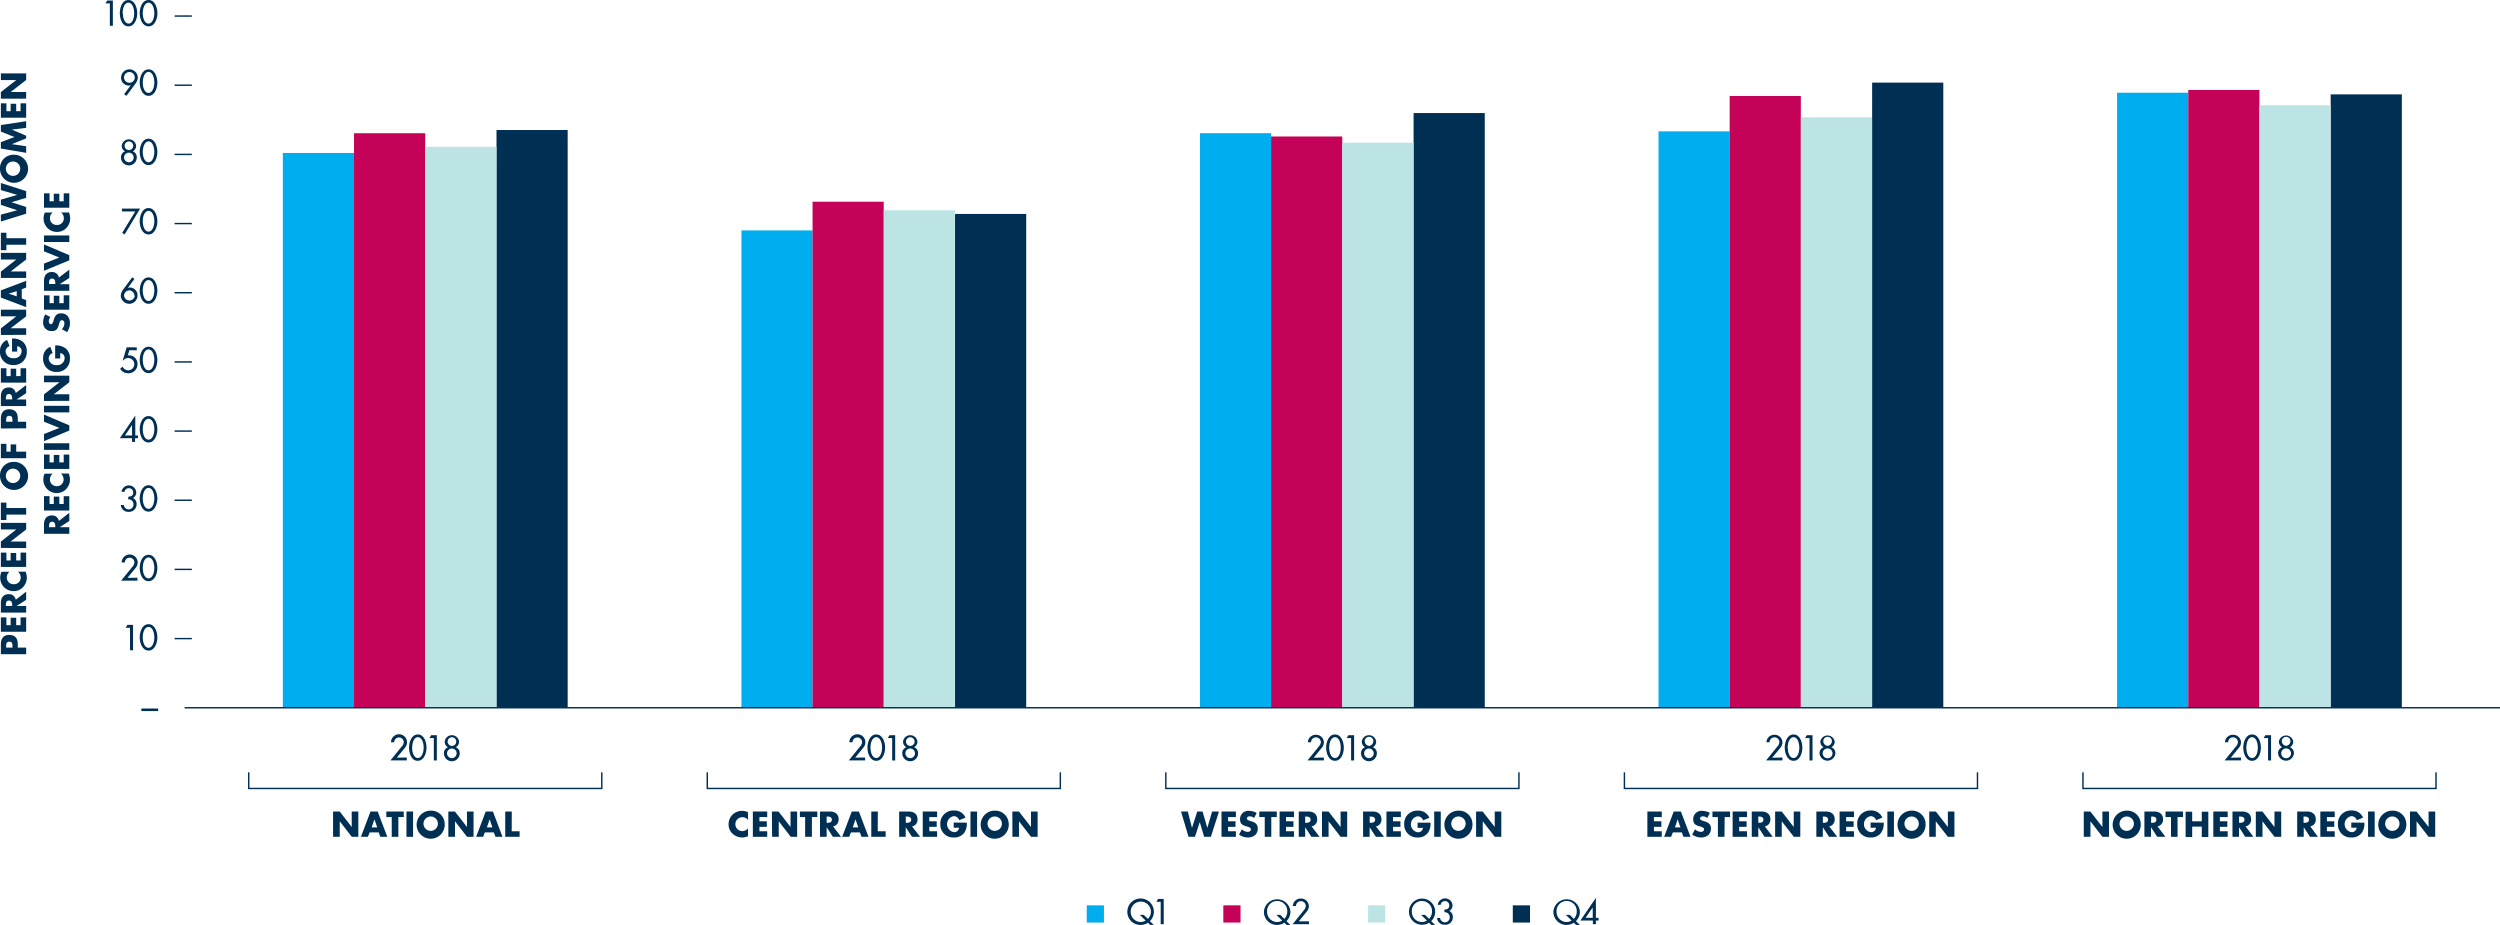 <svg xmlns="http://www.w3.org/2000/svg" viewBox="0 0 521.65 192.96"><defs><style>.cls-1{fill:#002f54;}.cls-2{fill:#00aeef;}.cls-3{fill:#c40257;}.cls-4{fill:#bce4e5;}.cls-5{fill:none;stroke:#002f54;stroke-miterlimit:10;stroke-width:0.3px;}</style></defs><title>Uganda-figure5</title><g id="Layer_2" data-name="Layer 2"><g id="Art"><rect class="cls-1" x="103.6" y="27.13" width="14.85" height="120.56"/><rect class="cls-2" x="59.02" y="31.92" width="14.85" height="115.76"/><rect class="cls-3" x="73.87" y="27.8" width="14.85" height="119.88"/><rect class="cls-4" x="88.73" y="30.63" width="14.85" height="117.05"/><rect class="cls-1" x="199.28" y="44.64" width="14.85" height="103.04"/><rect class="cls-2" x="154.71" y="48.08" width="14.85" height="99.6"/><rect class="cls-3" x="169.55" y="42.09" width="14.85" height="105.59"/><rect class="cls-4" x="184.41" y="43.88" width="14.85" height="103.8"/><rect class="cls-1" x="294.96" y="23.59" width="14.85" height="124.09"/><rect class="cls-2" x="250.39" y="27.79" width="14.85" height="119.89"/><rect class="cls-3" x="265.23" y="28.48" width="14.85" height="119.2"/><rect class="cls-4" x="280.09" y="29.77" width="14.85" height="117.91"/><rect class="cls-1" x="390.64" y="17.24" width="14.85" height="130.44"/><rect class="cls-2" x="346.07" y="27.41" width="14.85" height="120.27"/><rect class="cls-3" x="360.91" y="20.03" width="14.85" height="127.65"/><rect class="cls-4" x="375.77" y="24.48" width="14.85" height="123.21"/><rect class="cls-1" x="486.32" y="19.69" width="14.85" height="128"/><rect class="cls-2" x="441.75" y="19.35" width="14.85" height="128.33"/><rect class="cls-3" x="456.6" y="18.77" width="14.85" height="128.91"/><rect class="cls-4" x="471.45" y="21.96" width="14.85" height="125.73"/><path class="cls-1" d="M33,147.84v.53h-3.5v-.53Z"/><line class="cls-5" x1="38.53" y1="147.68" x2="521.65" y2="147.68"/><path class="cls-1" d="M156.1,171.1a1.49,1.49,0,0,0-1.21-.58,1.45,1.45,0,0,0,0,2.9,1.6,1.6,0,0,0,1.19-.56v1.64a4,4,0,0,1-1.21.25,3,3,0,0,1-2-.78,2.57,2.57,0,0,1-.84-2,2.77,2.77,0,0,1,.77-1.93,2.87,2.87,0,0,1,2-.85,3.38,3.38,0,0,1,1.26.26Z"/><path class="cls-1" d="M158.46,170.49v.88H160v1.16h-1.54v.92h1.63v1.16h-3v-5.28h3v1.16Z"/><path class="cls-1" d="M161.06,169.33h1.38l2.51,3.23h0v-3.23h1.38v5.28H165l-2.51-3.24h0v3.24h-1.38Z"/><path class="cls-1" d="M169.41,174.61H168v-4.12H166.9v-1.16h3.64v1.16h-1.13Z"/><path class="cls-1" d="M175.49,174.61h-1.7l-1.3-2h0v2H171.1v-5.28h2.06c1,0,1.83.49,1.83,1.62a1.42,1.42,0,0,1-1.16,1.49Zm-3-2.92h.13c.45,0,.95-.08.95-.65s-.5-.66-.95-.66h-.13Z"/><path class="cls-1" d="M177.56,173.69l-.37.92h-1.46l2-5.28h1.49l2,5.28h-1.46l-.34-.92Zm.95-2.73h0l-.57,1.68h1.15Z"/><path class="cls-1" d="M183.15,173.45h1.65v1.16h-3v-5.28h1.37Z"/><path class="cls-1" d="M192,174.61h-1.71l-1.3-2h0v2h-1.37v-5.28h2c1,0,1.83.49,1.83,1.62a1.41,1.41,0,0,1-1.15,1.49Zm-3-2.92h.13c.45,0,1-.08,1-.65s-.51-.66-1-.66H189Z"/><path class="cls-1" d="M193.91,170.49v.88h1.54v1.16h-1.54v.92h1.63v1.16h-3v-5.28h3v1.16Z"/><path class="cls-1" d="M201.74,171.66a3.43,3.43,0,0,1-.53,2.09,2.56,2.56,0,0,1-2.18,1,2.67,2.67,0,0,1-2.82-2.78,2.7,2.7,0,0,1,2.87-2.85,2.46,2.46,0,0,1,2.38,1.48l-1.31.55a1.18,1.18,0,0,0-1.14-.85,1.69,1.69,0,0,0,0,3.33,1,1,0,0,0,1.11-.92H199v-1.08Z"/><path class="cls-1" d="M203.88,174.61H202.5v-5.28h1.38Z"/><path class="cls-1" d="M210.48,171.87a2.93,2.93,0,1,1-2.92-2.72A2.81,2.81,0,0,1,210.48,171.87Zm-4.42,0a1.5,1.5,0,1,0,3,0,1.5,1.5,0,0,0-3,0Z"/><path class="cls-1" d="M211.24,169.33h1.37l2.52,3.23h0v-3.23h1.38v5.28h-1.38l-2.51-3.24h0v3.24h-1.37Z"/><path class="cls-1" d="M180.52,158.06v.6h-3.41l2.31-2.84a1.6,1.6,0,0,0,.47-.94,1,1,0,0,0-1-1,1,1,0,0,0-1,1h-.66a1.67,1.67,0,0,1,3.34,0,1.76,1.76,0,0,1-.39,1.08l-1.74,2.13Z"/><path class="cls-1" d="M181,156c0-1.09.48-2.75,1.84-2.75s1.85,1.66,1.85,2.75-.49,2.75-1.85,2.75S181,157.1,181,156Zm.63,0c0,.73.27,2.17,1.21,2.17s1.22-1.44,1.22-2.17-.27-2.18-1.22-2.18S181.62,155.28,181.62,156Z"/><path class="cls-1" d="M185.25,154l.36-.6h1.18v5.28h-.63V154Z"/><path class="cls-1" d="M189.12,155.92a1.33,1.33,0,0,1-.69-1.18,1.51,1.51,0,0,1,3,0,1.33,1.33,0,0,1-.69,1.18,1.29,1.29,0,0,1,.83,1.27,1.65,1.65,0,0,1-3.3,0A1.27,1.27,0,0,1,189.12,155.92Zm-.2,1.27a1,1,0,0,0,2,0,1,1,0,0,0-2,0Zm.12-2.45a.9.9,0,0,0,1.8,0,.9.9,0,1,0-1.8,0Z"/><polyline class="cls-5" points="147.58 161.15 147.58 164.52 221.25 164.52 221.25 161.15"/><path class="cls-1" d="M248.72,172.74h0l1.1-3.41h1.1l1,3.41h0l1-3.41h1.43l-1.69,5.28h-1.4l-.92-3.06h0l-1,3.06H248l-1.57-5.28h1.42Z"/><path class="cls-1" d="M256.25,170.49v.88h1.55v1.16h-1.55v.92h1.63v1.16h-3v-5.28h3v1.16Z"/><path class="cls-1" d="M261.68,170.69a1.49,1.49,0,0,0-.91-.36c-.26,0-.59.15-.59.45s.37.42.61.5l.35.11c.73.21,1.3.58,1.3,1.44a1.8,1.8,0,0,1-.55,1.42,2.3,2.3,0,0,1-1.5.5,3.31,3.31,0,0,1-1.85-.6l.59-1.11a1.88,1.88,0,0,0,1.22.54c.32,0,.66-.16.66-.53s-.54-.52-.83-.6c-.86-.24-1.43-.47-1.43-1.49a1.71,1.71,0,0,1,1.82-1.77,3.56,3.56,0,0,1,1.65.43Z"/><path class="cls-1" d="M265.27,174.61H263.9v-4.12h-1.14v-1.16h3.65v1.16h-1.14Z"/><path class="cls-1" d="M268.34,170.49v.88h1.55v1.16h-1.55v.92H270v1.16h-3v-5.28h3v1.16Z"/><path class="cls-1" d="M275.34,174.61h-1.71l-1.29-2h0v2H271v-5.28H273c1,0,1.84.49,1.84,1.62a1.42,1.42,0,0,1-1.16,1.49Zm-3-2.92h.13c.45,0,1-.08,1-.65s-.51-.66-1-.66h-.13Z"/><path class="cls-1" d="M275.84,169.33h1.37l2.52,3.23h0v-3.23h1.37v5.28h-1.37l-2.51-3.24h0v3.24h-1.37Z"/><path class="cls-1" d="M288.8,174.61h-1.71l-1.3-2h0v2h-1.37v-5.28h2c1,0,1.83.49,1.83,1.62a1.41,1.41,0,0,1-1.15,1.49Zm-3-2.92h.13c.45,0,1-.08,1-.65s-.51-.66-1-.66h-.13Z"/><path class="cls-1" d="M290.67,170.49v.88h1.54v1.16h-1.54v.92h1.63v1.16h-3v-5.28h3v1.16Z"/><path class="cls-1" d="M298.5,171.66a3.37,3.37,0,0,1-.54,2.09,2.53,2.53,0,0,1-2.17,1A2.67,2.67,0,0,1,293,172a2.7,2.7,0,0,1,2.87-2.85,2.46,2.46,0,0,1,2.38,1.48l-1.31.55a1.18,1.18,0,0,0-1.14-.85,1.69,1.69,0,0,0,0,3.33,1,1,0,0,0,1.11-.92h-1.12v-1.08Z"/><path class="cls-1" d="M300.63,174.61h-1.37v-5.28h1.37Z"/><path class="cls-1" d="M307.24,171.87a2.93,2.93,0,1,1-2.92-2.72A2.81,2.81,0,0,1,307.24,171.87Zm-4.42,0a1.5,1.5,0,1,0,3,0,1.5,1.5,0,0,0-3,0Z"/><path class="cls-1" d="M308,169.33h1.37l2.52,3.23h0v-3.23h1.37v5.28H311.9l-2.51-3.24h0v3.24H308Z"/><path class="cls-1" d="M276.24,158.06v.6h-3.41l2.31-2.84a1.6,1.6,0,0,0,.47-.94,1,1,0,0,0-2.05,0h-.66a1.63,1.63,0,0,1,1.68-1.56,1.61,1.61,0,0,1,1.66,1.58,1.7,1.7,0,0,1-.39,1.08l-1.74,2.13Z"/><path class="cls-1" d="M276.71,156c0-1.09.48-2.75,1.85-2.75s1.84,1.66,1.84,2.75-.48,2.75-1.84,2.75S276.71,157.1,276.71,156Zm.63,0c0,.73.27,2.17,1.22,2.17s1.21-1.44,1.21-2.17-.27-2.18-1.21-2.18S277.34,155.28,277.34,156Z"/><path class="cls-1" d="M281,154l.36-.6h1.19v5.28h-.63V154Z"/><path class="cls-1" d="M284.84,155.92a1.33,1.33,0,0,1-.69-1.18,1.51,1.51,0,0,1,3,0,1.31,1.31,0,0,1-.69,1.18,1.27,1.27,0,0,1,.83,1.27,1.65,1.65,0,0,1-3.3,0A1.29,1.29,0,0,1,284.84,155.92Zm-.2,1.27a1,1,0,0,0,2,0,1,1,0,0,0-2,0Zm.13-2.45a1,1,0,0,0,.89.89,1,1,0,0,0,.9-.89.9.9,0,1,0-1.79,0Z"/><polyline class="cls-5" points="243.26 161.15 243.26 164.52 316.94 164.52 316.94 161.15"/><path class="cls-1" d="M345.11,170.49v.88h1.55v1.16h-1.55v.92h1.63v1.16h-3v-5.28h3v1.16Z"/><path class="cls-1" d="M349.06,173.69l-.37.92h-1.45l2-5.28h1.5l2,5.28h-1.47l-.34-.92Zm1-2.73h0l-.56,1.68h1.14Z"/><path class="cls-1" d="M356.23,170.69a1.44,1.44,0,0,0-.91-.36c-.25,0-.59.15-.59.45s.38.42.61.5l.35.11c.74.21,1.31.58,1.31,1.44a1.8,1.8,0,0,1-.55,1.42,2.32,2.32,0,0,1-1.5.5,3.29,3.29,0,0,1-1.85-.6l.58-1.11a1.9,1.9,0,0,0,1.22.54c.32,0,.67-.16.67-.53s-.54-.52-.84-.6c-.86-.24-1.42-.47-1.42-1.49a1.71,1.71,0,0,1,1.82-1.77,3.56,3.56,0,0,1,1.65.43Z"/><path class="cls-1" d="M359.83,174.61h-1.37v-4.12h-1.14v-1.16H361v1.16h-1.13Z"/><path class="cls-1" d="M362.9,170.49v.88h1.54v1.16H362.9v.92h1.63v1.16h-3v-5.28h3v1.16Z"/><path class="cls-1" d="M369.9,174.61h-1.71l-1.3-2h0v2h-1.37v-5.28h2.05c1,0,1.83.49,1.83,1.62a1.41,1.41,0,0,1-1.15,1.49Zm-3-2.92H367c.45,0,.95-.08.95-.65s-.5-.66-.95-.66h-.13Z"/><path class="cls-1" d="M370.4,169.33h1.37l2.51,3.23h0v-3.23h1.37v5.28H374.3l-2.52-3.24h0v3.24H370.4Z"/><path class="cls-1" d="M383.36,174.61h-1.71l-1.3-2h0v2H379v-5.28H381c1,0,1.83.49,1.83,1.62a1.42,1.42,0,0,1-1.15,1.49Zm-3-2.92h.13c.45,0,.95-.08.95-.65s-.5-.66-.95-.66h-.13Z"/><path class="cls-1" d="M385.22,170.49v.88h1.55v1.16h-1.55v.92h1.63v1.16h-3v-5.28h3v1.16Z"/><path class="cls-1" d="M393.06,171.66a3.37,3.37,0,0,1-.54,2.09,2.55,2.55,0,0,1-2.18,1,2.66,2.66,0,0,1-2.81-2.78,2.7,2.7,0,0,1,2.86-2.85,2.44,2.44,0,0,1,2.38,1.48l-1.3.55a1.2,1.2,0,0,0-1.14-.85,1.69,1.69,0,0,0,0,3.33,1,1,0,0,0,1.11-.92h-1.12v-1.08Z"/><path class="cls-1" d="M395.19,174.61h-1.37v-5.28h1.37Z"/><path class="cls-1" d="M401.79,171.87a2.93,2.93,0,1,1-2.92-2.72A2.8,2.8,0,0,1,401.79,171.87Zm-4.41,0a1.49,1.49,0,1,0,3,0,1.49,1.49,0,0,0-3,0Z"/><path class="cls-1" d="M402.56,169.33h1.37l2.51,3.23h0v-3.23h1.37v5.28h-1.37l-2.52-3.24h0v3.24h-1.37Z"/><path class="cls-1" d="M371.92,158.06v.6h-3.41l2.31-2.84a1.6,1.6,0,0,0,.47-.94,1,1,0,0,0-2.05,0h-.66a1.63,1.63,0,0,1,1.68-1.56,1.61,1.61,0,0,1,1.66,1.58,1.7,1.7,0,0,1-.39,1.08l-1.74,2.13Z"/><path class="cls-1" d="M372.4,156c0-1.09.47-2.75,1.84-2.75s1.84,1.66,1.84,2.75-.48,2.75-1.84,2.75S372.4,157.1,372.4,156Zm.63,0c0,.73.26,2.17,1.21,2.17s1.21-1.44,1.21-2.17-.27-2.18-1.21-2.18S373,155.28,373,156Z"/><path class="cls-1" d="M376.65,154l.36-.6h1.19v5.28h-.63V154Z"/><path class="cls-1" d="M380.52,155.92a1.33,1.33,0,0,1-.69-1.18,1.52,1.52,0,0,1,3,0,1.32,1.32,0,0,1-.7,1.18,1.28,1.28,0,0,1,.84,1.27,1.66,1.66,0,0,1-3.31,0A1.29,1.29,0,0,1,380.52,155.92Zm-.2,1.27a1,1,0,0,0,2.05,0,1,1,0,0,0-2.05,0Zm.13-2.45a1,1,0,0,0,.89.89,1,1,0,0,0,.9-.89.9.9,0,1,0-1.79,0Z"/><polyline class="cls-5" points="338.95 161.15 338.95 164.52 412.62 164.52 412.62 161.15"/><path class="cls-1" d="M434.8,169.33h1.37l2.52,3.23h0v-3.23h1.37v5.28H438.7l-2.51-3.24h0v3.24H434.8Z"/><path class="cls-1" d="M446.68,171.87a2.93,2.93,0,1,1-2.93-2.72A2.81,2.81,0,0,1,446.68,171.87Zm-4.42,0a1.5,1.5,0,1,0,3,0,1.5,1.5,0,0,0-3,0Z"/><path class="cls-1" d="M451.84,174.61h-1.71l-1.3-2h0v2h-1.38v-5.28h2.06c1,0,1.83.49,1.83,1.62a1.42,1.42,0,0,1-1.15,1.49Zm-3-2.92H449c.45,0,.95-.08.95-.65s-.5-.66-.95-.66h-.13Z"/><path class="cls-1" d="M454.37,174.61H453v-4.12h-1.14v-1.16h3.64v1.16h-1.13Z"/><path class="cls-1" d="M459.42,171.37v-2h1.37v5.28h-1.37v-2.17h-2v2.17h-1.37v-5.28h1.37v2Z"/><path class="cls-1" d="M463.2,170.49v.88h1.55v1.16H463.2v.92h1.63v1.16h-3v-5.28h3v1.16Z"/><path class="cls-1" d="M470.2,174.61h-1.71l-1.29-2h0v2h-1.37v-5.28h2.05c1,0,1.84.49,1.84,1.62a1.42,1.42,0,0,1-1.16,1.49Zm-3-2.92h.13c.45,0,1-.08,1-.65s-.51-.66-1-.66h-.13Z"/><path class="cls-1" d="M470.7,169.33h1.37l2.52,3.23h0v-3.23H476v5.28H474.6l-2.51-3.24h0v3.24H470.7Z"/><path class="cls-1" d="M483.66,174.61H482l-1.3-2h0v2h-1.37v-5.28h2.05c1,0,1.83.49,1.83,1.62a1.41,1.41,0,0,1-1.15,1.49Zm-3-2.92h.13c.45,0,1-.08,1-.65s-.51-.66-1-.66h-.13Z"/><path class="cls-1" d="M485.53,170.49v.88h1.54v1.16h-1.54v.92h1.63v1.16h-3v-5.28h3v1.16Z"/><path class="cls-1" d="M493.36,171.66a3.43,3.43,0,0,1-.53,2.09,2.56,2.56,0,0,1-2.18,1,2.67,2.67,0,0,1-2.82-2.78,2.7,2.7,0,0,1,2.87-2.85,2.46,2.46,0,0,1,2.38,1.48l-1.31.55a1.18,1.18,0,0,0-1.14-.85,1.69,1.69,0,0,0,0,3.33,1,1,0,0,0,1.11-.92h-1.12v-1.08Z"/><path class="cls-1" d="M495.5,174.61h-1.38v-5.28h1.38Z"/><path class="cls-1" d="M502.1,171.87a2.93,2.93,0,1,1-2.92-2.72A2.81,2.81,0,0,1,502.1,171.87Zm-4.42,0a1.5,1.5,0,1,0,3,0,1.5,1.5,0,0,0-3,0Z"/><path class="cls-1" d="M502.86,169.33h1.37l2.52,3.23h0v-3.23h1.38v5.28h-1.38l-2.51-3.24h0v3.24h-1.37Z"/><path class="cls-1" d="M467.6,158.06v.6h-3.41l2.31-2.84a1.6,1.6,0,0,0,.47-.94,1,1,0,0,0-2.05,0h-.66a1.63,1.63,0,0,1,1.68-1.56,1.61,1.61,0,0,1,1.66,1.58,1.7,1.7,0,0,1-.39,1.08l-1.74,2.13Z"/><path class="cls-1" d="M468.08,156c0-1.09.47-2.75,1.84-2.75s1.84,1.66,1.84,2.75-.48,2.75-1.84,2.75S468.08,157.1,468.08,156Zm.63,0c0,.73.26,2.17,1.21,2.17s1.21-1.44,1.21-2.17-.27-2.18-1.21-2.18S468.71,155.28,468.71,156Z"/><path class="cls-1" d="M472.33,154l.36-.6h1.19v5.28h-.63V154Z"/><path class="cls-1" d="M476.2,155.92a1.33,1.33,0,0,1-.69-1.18,1.52,1.52,0,0,1,3,0,1.32,1.32,0,0,1-.7,1.18,1.28,1.28,0,0,1,.84,1.27,1.66,1.66,0,0,1-3.31,0A1.29,1.29,0,0,1,476.2,155.92Zm-.2,1.27a1,1,0,0,0,2.05,0,1,1,0,0,0-2.05,0Zm.13-2.45a1,1,0,0,0,.89.89,1,1,0,0,0,.9-.89.9.9,0,1,0-1.79,0Z"/><polyline class="cls-5" points="434.63 161.15 434.63 164.52 508.3 164.52 508.3 161.15"/><path class="cls-1" d="M22,.71l.37-.6h1.18V5.39h-.63V.71Z"/><path class="cls-1" d="M25,2.75C25,1.67,25.43,0,26.79,0s1.85,1.67,1.85,2.75S28.15,5.5,26.79,5.5,25,3.83,25,2.75Zm.63,0c0,.72.27,2.17,1.21,2.17S28,3.47,28,2.75,27.74.56,26.79.56,25.58,2,25.58,2.75Z"/><path class="cls-1" d="M29.15,2.75C29.15,1.67,29.63,0,31,0s1.85,1.67,1.85,2.75S32.35,5.5,31,5.5,29.15,3.83,29.15,2.75Zm.63,0c0,.72.27,2.17,1.21,2.17s1.22-1.45,1.22-2.17S31.94.56,31,.56,29.78,2,29.78,2.75Z"/><path class="cls-1" d="M26.09,31.59a1.31,1.31,0,0,1-.69-1.18,1.51,1.51,0,0,1,3,0,1.31,1.31,0,0,1-.69,1.18,1.27,1.27,0,0,1,.83,1.27,1.65,1.65,0,0,1-3.3,0A1.27,1.27,0,0,1,26.09,31.59Zm-.2,1.27a1,1,0,0,0,2,0,1,1,0,0,0-2,0ZM26,30.41a.9.9,0,0,0,1.8,0,.9.9,0,1,0-1.8,0Z"/><path class="cls-1" d="M29.15,31.69c0-1.08.48-2.75,1.84-2.75s1.85,1.67,1.85,2.75-.49,2.76-1.85,2.76S29.15,32.77,29.15,31.69Zm.63,0c0,.72.27,2.17,1.21,2.17s1.22-1.45,1.22-2.17S31.94,29.5,31,29.5,29.78,31,29.78,31.69Z"/><path class="cls-1" d="M28.05,58.2l-1.4,1.91h0a1.11,1.11,0,0,1,.52-.12,1.62,1.62,0,0,1,1.53,1.65A1.74,1.74,0,0,1,27,63.39,1.77,1.77,0,0,1,25.2,61.7a2.39,2.39,0,0,1,.58-1.4l1.8-2.42Zm0,3.52A1.16,1.16,0,0,0,27,60.58a1.17,1.17,0,0,0-1.12,1.1,1.13,1.13,0,0,0,2.25,0Z"/><path class="cls-1" d="M29.15,60.63c0-1.08.48-2.75,1.84-2.75s1.85,1.67,1.85,2.75-.49,2.76-1.85,2.76S29.15,61.71,29.15,60.63Zm.63,0c0,.72.27,2.17,1.21,2.17s1.22-1.45,1.22-2.17-.27-2.19-1.22-2.19S29.78,59.9,29.78,60.63Z"/><path class="cls-1" d="M27,73.07l-.33,1.08.37,0A1.76,1.76,0,0,1,28.69,76a1.87,1.87,0,0,1-2,1.88,1.84,1.84,0,0,1-1.61-.93l.49-.46a1.31,1.31,0,0,0,1.17.78,1.28,1.28,0,1,0-1-2.08h-.13l.82-2.71h2.11v.61Z"/><path class="cls-1" d="M29.15,75.1c0-1.08.48-2.75,1.84-2.75S32.84,74,32.84,75.1s-.49,2.76-1.85,2.76S29.15,76.18,29.15,75.1Zm.63,0c0,.73.27,2.17,1.21,2.17s1.22-1.44,1.22-2.17-.27-2.19-1.22-2.19S29.78,74.37,29.78,75.1Z"/><path class="cls-1" d="M25.44,44.12v-.6h3.81L26,48.92l-.51-.32,2.73-4.48Z"/><path class="cls-1" d="M29.15,46.16c0-1.08.48-2.75,1.84-2.75s1.85,1.67,1.85,2.75-.49,2.76-1.85,2.76S29.15,47.24,29.15,46.16Zm.63,0c0,.72.27,2.17,1.21,2.17s1.22-1.45,1.22-2.17S31.94,44,31,44,29.78,45.43,29.78,46.16Z"/><path class="cls-1" d="M28.79,90.87v.57h-.61v.77h-.63v-.77H25l3.23-4.73v4.16Zm-1.24-2.18h0l-1.49,2.18h1.5Z"/><path class="cls-1" d="M29.15,89.57c0-1.08.48-2.75,1.84-2.75s1.85,1.67,1.85,2.75-.49,2.76-1.85,2.76S29.15,90.65,29.15,89.57Zm.63,0c0,.73.27,2.17,1.21,2.17s1.22-1.44,1.22-2.17-.27-2.19-1.22-2.19S29.78,88.84,29.78,89.57Z"/><path class="cls-1" d="M26.8,103.62c.57,0,1-.21,1-.85a.88.88,0,0,0-.92-.9.85.85,0,0,0-.88.75h-.65a1.55,1.55,0,0,1,3.08.09,1.32,1.32,0,0,1-.68,1.2,1.34,1.34,0,0,1,.75,1.3,1.56,1.56,0,0,1-1.68,1.59,1.53,1.53,0,0,1-1.61-1.42h.63a1,1,0,0,0,2-.19,1,1,0,0,0-1.11-1Z"/><path class="cls-1" d="M29.15,104c0-1.08.48-2.75,1.84-2.75S32.84,103,32.84,104s-.49,2.76-1.85,2.76S29.15,105.12,29.15,104Zm.63,0c0,.73.27,2.17,1.21,2.17s1.22-1.44,1.22-2.17-.27-2.19-1.22-2.19S29.78,103.31,29.78,104Z"/><path class="cls-1" d="M28.68,120.55v.61H25.27l2.31-2.84a1.65,1.65,0,0,0,.47-.95,1,1,0,0,0-1-1,1,1,0,0,0-1,1h-.66a1.67,1.67,0,0,1,3.34,0,1.76,1.76,0,0,1-.39,1.08l-1.74,2.12Z"/><path class="cls-1" d="M29.15,118.51c0-1.08.48-2.75,1.84-2.75s1.85,1.67,1.85,2.75-.49,2.76-1.85,2.76S29.15,119.59,29.15,118.51Zm.63,0c0,.73.27,2.17,1.21,2.17s1.22-1.44,1.22-2.17-.27-2.19-1.22-2.19S29.78,117.78,29.78,118.51Z"/><path class="cls-1" d="M26.21,131l.37-.61h1.18v5.29h-.63V131Z"/><path class="cls-1" d="M29.15,133c0-1.09.48-2.76,1.84-2.76s1.85,1.67,1.85,2.76-.49,2.75-1.85,2.75S29.15,134.06,29.15,133Zm.63,0c0,.73.27,2.17,1.21,2.17s1.22-1.44,1.22-2.17-.27-2.19-1.22-2.19S29.78,132.25,29.78,133Z"/><path class="cls-1" d="M25.9,19.65l1.41-1.9,0,0a1.08,1.08,0,0,1-.51.1,1.6,1.6,0,0,1-1.53-1.62A1.73,1.73,0,0,1,27,14.47a1.77,1.77,0,0,1,1.76,1.69,2.42,2.42,0,0,1-.57,1.39L26.38,20Zm2.22-3.48A1.12,1.12,0,1,0,27,17.27,1.1,1.1,0,0,0,28.12,16.17Z"/><path class="cls-1" d="M29.15,17.22c0-1.08.48-2.75,1.84-2.75s1.85,1.67,1.85,2.75S32.35,20,31,20,29.15,18.3,29.15,17.22Zm.63,0c0,.72.27,2.17,1.21,2.17s1.22-1.45,1.22-2.17S31.94,15,31,15,29.78,16.49,29.78,17.22Z"/><rect class="cls-2" x="226.76" y="188.91" width="3.59" height="3.59"/><path class="cls-1" d="M240,193l-.45-.47A2.77,2.77,0,0,1,238,193a2.73,2.73,0,0,1-2.77-2.75,2.77,2.77,0,0,1,5.54,0,2.69,2.69,0,0,1-.83,1.95l.82.8Zm-.47-1.27a2.11,2.11,0,1,0-3.6-1.48,2.12,2.12,0,0,0,2.11,2.14,2,2,0,0,0,1-.31l-1.21-1.18h.82Z"/><path class="cls-1" d="M241.28,188.17l.36-.6h1.18v5.28h-.63v-4.68Z"/><rect class="cls-3" x="255.26" y="188.91" width="3.59" height="3.59"/><path class="cls-1" d="M268.45,193l-.45-.47a2.77,2.77,0,0,1-1.51.47,2.73,2.73,0,0,1-2.76-2.75,2.77,2.77,0,0,1,5.53,0,2.69,2.69,0,0,1-.83,1.95l.82.8Zm-.46-1.27a2.12,2.12,0,0,0,.61-1.48,2.11,2.11,0,1,0-4.21,0,2.12,2.12,0,0,0,2.1,2.14,2,2,0,0,0,1.05-.31l-1.21-1.18h.82Z"/><path class="cls-1" d="M273.13,192.25v.6h-3.41L272,190a1.6,1.6,0,0,0,.47-.94,1,1,0,0,0-2.05,0h-.66a1.63,1.63,0,0,1,1.68-1.57,1.61,1.61,0,0,1,1.66,1.58,1.73,1.73,0,0,1-.39,1.09L271,192.25Z"/><rect class="cls-4" x="285.46" y="188.91" width="3.59" height="3.59"/><path class="cls-1" d="M298.65,193l-.45-.47a2.73,2.73,0,1,1,1.26-2.28,2.69,2.69,0,0,1-.83,1.95l.82.8Zm-.46-1.27a2.12,2.12,0,0,0,.61-1.48,2.11,2.11,0,1,0-4.21,0,2.12,2.12,0,0,0,2.1,2.14,2,2,0,0,0,1.05-.31l-1.21-1.18h.82Z"/><path class="cls-1" d="M301.41,189.78c.57,0,1-.21,1-.84a.88.88,0,0,0-.92-.91.85.85,0,0,0-.88.76H300a1.55,1.55,0,0,1,3.08.09,1.3,1.3,0,0,1-.67,1.19,1.37,1.37,0,0,1,.74,1.31,1.55,1.55,0,0,1-1.68,1.58,1.52,1.52,0,0,1-1.61-1.41h.63a1,1,0,0,0,2-.2,1,1,0,0,0-1.11-1Z"/><rect class="cls-1" x="315.66" y="188.91" width="3.59" height="3.59"/><path class="cls-1" d="M328.85,193l-.45-.47a2.77,2.77,0,0,1-1.51.47,2.73,2.73,0,0,1-2.76-2.75,2.77,2.77,0,0,1,5.53,0,2.69,2.69,0,0,1-.83,1.95l.82.8Zm-.46-1.27a2.12,2.12,0,0,0,.61-1.48,2.11,2.11,0,1,0-4.21,0,2.12,2.12,0,0,0,2.1,2.14,2,2,0,0,0,1.05-.31l-1.21-1.18h.82Z"/><path class="cls-1" d="M333.56,191.51v.57H333v.77h-.63v-.77h-2.61l3.24-4.73v4.16Zm-1.23-2.18h0l-1.48,2.18h1.5Z"/><path class="cls-1" d="M69.5,169.33h1.38l2.51,3.23h0v-3.23h1.38v5.28H73.4l-2.51-3.24h0v3.24H69.5Z"/><path class="cls-1" d="M77.13,173.69l-.37.92H75.31l2-5.28h1.5l2,5.28H79.36l-.34-.92Zm1-2.73h0l-.57,1.68h1.15Z"/><path class="cls-1" d="M83.12,174.61H81.74v-4.12H80.61v-1.16h3.64v1.16H83.12Z"/><path class="cls-1" d="M86.19,174.61H84.81v-5.28h1.38Z"/><path class="cls-1" d="M92.79,171.87a2.93,2.93,0,1,1-2.92-2.72A2.81,2.81,0,0,1,92.79,171.87Zm-4.42,0a1.5,1.5,0,1,0,3,0,1.5,1.5,0,0,0-3,0Z"/><path class="cls-1" d="M93.55,169.33h1.37l2.52,3.23h0v-3.23h1.37v5.28H97.45l-2.51-3.24h0v3.24H93.55Z"/><path class="cls-1" d="M101.17,173.69l-.36.92H99.35l2-5.28h1.5l2,5.28h-1.46l-.35-.92Zm1-2.73h0l-.57,1.68h1.14Z"/><path class="cls-1" d="M106.77,173.45h1.65v1.16h-3v-5.28h1.37Z"/><polyline class="cls-5" points="51.9 161.15 51.9 164.52 125.57 164.52 125.57 161.15"/><path class="cls-1" d="M84.88,158.06v.6H81.47l2.31-2.84a1.6,1.6,0,0,0,.47-.94,1,1,0,0,0-1-1,1,1,0,0,0-1,1h-.66a1.67,1.67,0,0,1,3.34,0,1.81,1.81,0,0,1-.39,1.09l-1.74,2.12Z"/><path class="cls-1" d="M85.35,156c0-1.09.48-2.75,1.84-2.75S89,154.93,89,156s-.49,2.75-1.85,2.75S85.35,157.1,85.35,156Zm.63,0c0,.73.27,2.17,1.21,2.17s1.22-1.44,1.22-2.17-.27-2.18-1.22-2.18S86,155.28,86,156Z"/><path class="cls-1" d="M89.61,154l.36-.6h1.18v5.28h-.63V154Z"/><path class="cls-1" d="M93.48,155.92a1.31,1.31,0,0,1-.69-1.18,1.51,1.51,0,0,1,3,0,1.31,1.31,0,0,1-.69,1.18,1.29,1.29,0,0,1,.83,1.27,1.65,1.65,0,0,1-3.3,0A1.27,1.27,0,0,1,93.48,155.92Zm-.2,1.27a1,1,0,0,0,2,0,1,1,0,0,0-2,0Zm.12-2.45a.9.9,0,0,0,1.8,0,.9.9,0,1,0-1.8,0Z"/><line class="cls-5" x1="36.43" y1="133.25" x2="40.03" y2="133.25"/><line class="cls-5" x1="36.43" y1="118.81" x2="40.03" y2="118.81"/><line class="cls-5" x1="36.43" y1="104.38" x2="40.03" y2="104.38"/><line class="cls-5" x1="36.43" y1="89.95" x2="40.03" y2="89.95"/><line class="cls-5" x1="36.43" y1="75.52" x2="40.03" y2="75.52"/><line class="cls-5" x1="36.43" y1="3.35" x2="40.03" y2="3.35"/><line class="cls-5" x1="36.43" y1="17.78" x2="40.03" y2="17.78"/><line class="cls-5" x1="36.43" y1="32.22" x2="40.03" y2="32.22"/><line class="cls-5" x1="36.43" y1="46.65" x2="40.03" y2="46.65"/><line class="cls-5" x1="36.43" y1="61.08" x2="40.03" y2="61.08"/><path class="cls-1" d="M.18,136.5v-2.1c0-1.14.52-1.92,1.73-1.92s1.8.67,1.8,1.87v.78H5.46v1.37Zm2.42-1.37v-.24c0-.49,0-1-.65-1s-.67.45-.67,1v.24Z"/><path class="cls-1" d="M1.34,130.45h.88V128.9H3.38v1.55h.91v-1.63H5.46v3H.18v-3H1.34Z"/><path class="cls-1" d="M5.46,123.45v1.71l-2,1.29v0h2v1.37H.18v-2c0-1.05.49-1.84,1.62-1.84a1.42,1.42,0,0,1,1.49,1.16Zm-2.92,3v-.14c0-.45-.08-1-.66-1s-.65.5-.65,1v.14Z"/><path class="cls-1" d="M2,119.29a1.49,1.49,0,0,0-.58,1.21,1.38,1.38,0,0,0,1.46,1.4,1.37,1.37,0,0,0,1.44-1.42,1.6,1.6,0,0,0-.56-1.19H5.35a4,4,0,0,1,.25,1.21,3,3,0,0,1-.78,2,2.59,2.59,0,0,1-2,.84,2.77,2.77,0,0,1-1.93-.77,2.87,2.87,0,0,1-.85-2,3.23,3.23,0,0,1,.26-1.26Z"/><path class="cls-1" d="M1.34,116.94h.88v-1.55H3.38v1.55h.91V115.3H5.46v3H.18v-3H1.34Z"/><path class="cls-1" d="M.18,114.33V113l3.22-2.52H.18v-1.38H5.46v1.38l-3.24,2.51v0H5.46v1.37Z"/><path class="cls-1" d="M5.46,106v1.38H1.34v1.13H.18v-3.64H1.34V106Z"/><path class="cls-1" d="M2.72,96.38A2.93,2.93,0,1,1,0,99.3,2.8,2.8,0,0,1,2.72,96.38Zm0,4.41a1.49,1.49,0,1,0,0-3,1.49,1.49,0,0,0,0,3Z"/><path class="cls-1" d="M1.34,94.24h.88V92.73H3.38v1.51H5.46v1.37H.18v-3H1.34Z"/><path class="cls-1" d="M.18,89.41v-2.1c0-1.13.52-1.92,1.73-1.92s1.8.68,1.8,1.87V88H5.46v1.37ZM2.6,88v-.23c0-.5,0-1-.65-1s-.67.46-.67,1V88Z"/><path class="cls-1" d="M5.46,80.34v1.71l-2,1.3h2v1.38H.18V82.68c0-1,.49-1.83,1.62-1.83A1.41,1.41,0,0,1,3.29,82Zm-2.92,3v-.13c0-.45-.08-1-.66-1s-.65.5-.65,1v.13Z"/><path class="cls-1" d="M1.34,78.48h.88V76.93H3.38v1.55h.91V76.84H5.46v3H.18v-3H1.34Z"/><path class="cls-1" d="M2.51,70.64a3.33,3.33,0,0,1,2.08.54,2.53,2.53,0,0,1,1,2.18,2.67,2.67,0,0,1-2.79,2.81A2.7,2.7,0,0,1,0,73.31a2.44,2.44,0,0,1,1.48-2.38L2,72.23a1.2,1.2,0,0,0-.84,1.14,1.52,1.52,0,0,0,1.67,1.37A1.5,1.5,0,0,0,4.5,73.35a1,1,0,0,0-.91-1.11v1.12H2.51Z"/><path class="cls-1" d="M.18,69.89V68.52L3.4,66H.18V64.62H5.46V66L2.22,68.5v0H5.46v1.37Z"/><path class="cls-1" d="M4.54,62.27l.92.36v1.46l-5.28-2v-1.5l5.28-2V60l-.92.35Zm-2.73-1h0l1.68.57V60.75Z"/><path class="cls-1" d="M.18,58V56.67L3.4,54.15H.18V52.77H5.46v1.37L2.22,56.65v0H5.46V58Z"/><path class="cls-1" d="M5.46,49.7v1.37H1.34v1.14H.18V48.56H1.34V49.7Z"/><path class="cls-1" d="M3.59,43.87h0L.18,42.75V41.66l3.41-1h0l-3.41-1V38.19l5.28,1.69v1.4L2.4,42.2h0l3.06,1v1.39L.18,46.22V44.79Z"/><path class="cls-1" d="M2.72,32.29A2.93,2.93,0,1,1,0,35.21,2.8,2.8,0,0,1,2.72,32.29Zm0,4.41a1.49,1.49,0,1,0,0-3,1.49,1.49,0,0,0,0,3Z"/><path class="cls-1" d="M.18,31V29.66L3,28.59.18,27.46V26.09l5.28-.8v1.38l-3,.38h0l3,1.27v.55l-3,1.21h0l3,.44v1.37Z"/><path class="cls-1" d="M1.34,23.2h.88V21.65H3.38V23.2h.91V21.56H5.46v3H.18v-3H1.34Z"/><path class="cls-1" d="M.18,20.59V19.21L3.4,16.7H.18V15.31H5.46v1.38L2.22,19.2H5.46v1.38Z"/><path class="cls-1" d="M14.46,107v1.71l-2,1.3h2v1.37H9.18v-2c0-1,.49-1.83,1.62-1.83a1.41,1.41,0,0,1,1.49,1.15Zm-2.92,3v-.13c0-.45-.08-1-.66-1s-.65.5-.65,1v.13Z"/><path class="cls-1" d="M10.34,105.17h.88v-1.55h1.16v1.55h.91v-1.64h1.17v3H9.18v-3h1.16Z"/><path class="cls-1" d="M11,98.83a1.51,1.51,0,0,0-.58,1.21,1.39,1.39,0,0,0,1.46,1.41A1.38,1.38,0,0,0,13.27,100a1.6,1.6,0,0,0-.56-1.19h1.64a4,4,0,0,1,.25,1.22,2.94,2.94,0,0,1-.78,2,2.6,2.6,0,0,1-2,.85,2.78,2.78,0,0,1-1.93-.78,2.87,2.87,0,0,1-.85-2,3.23,3.23,0,0,1,.26-1.26Z"/><path class="cls-1" d="M10.34,96.48h.88V94.93h1.16v1.55h.91V94.85h1.17v3H9.18v-3h1.16Z"/><path class="cls-1" d="M14.46,92.49v1.38H9.18V92.49Z"/><path class="cls-1" d="M12.38,89.28,9.18,88V86.51l5.28,2.25v1.07L9.18,92.05V90.56Z"/><path class="cls-1" d="M14.46,84.68v1.37H9.18V84.68Z"/><path class="cls-1" d="M9.18,83.66V82.29l3.22-2.52H9.18V78.38h5.28v1.38l-3.24,2.51v0h3.24v1.37Z"/><path class="cls-1" d="M11.51,72.08a3.33,3.33,0,0,1,2.08.54,2.51,2.51,0,0,1,1,2.17,2.67,2.67,0,0,1-2.79,2.82A2.7,2.7,0,0,1,9,74.74a2.46,2.46,0,0,1,1.48-2.38L11,73.67a1.19,1.19,0,0,0-.84,1.14,1.52,1.52,0,0,0,1.67,1.37,1.5,1.5,0,0,0,1.65-1.39,1,1,0,0,0-.91-1.11V74.8H11.51Z"/><path class="cls-1" d="M10.53,66.15a1.43,1.43,0,0,0-.35.91c0,.25.15.59.44.59s.43-.37.51-.61l.1-.35c.22-.74.59-1.31,1.45-1.31a1.8,1.8,0,0,1,1.42.55,2.32,2.32,0,0,1,.5,1.5A3.26,3.26,0,0,1,14,69.29l-1.1-.59a1.88,1.88,0,0,0,.54-1.22c0-.32-.16-.67-.53-.67s-.52.54-.6.84c-.25.86-.47,1.43-1.49,1.43A1.71,1.71,0,0,1,9,67.26a3.57,3.57,0,0,1,.43-1.66Z"/><path class="cls-1" d="M10.34,63.26h.88V61.71h1.16v1.55h.91V61.62h1.17v3H9.18v-3h1.16Z"/><path class="cls-1" d="M14.46,56.26V58l-2,1.3h2v1.38H9.18V58.59c0-1,.49-1.83,1.62-1.83a1.42,1.42,0,0,1,1.49,1.16Zm-2.92,3v-.13c0-.45-.08-1-.66-1s-.65.5-.65,1v.13Z"/><path class="cls-1" d="M12.38,53.73l-3.2-1.28V51l5.28,2.25v1.07L9.18,56.5V55Z"/><path class="cls-1" d="M14.46,49.13V50.5H9.18V49.13Z"/><path class="cls-1" d="M11,44.33a1.47,1.47,0,0,0-.58,1.2,1.39,1.39,0,0,0,1.46,1.41,1.37,1.37,0,0,0,1.44-1.43,1.58,1.58,0,0,0-.56-1.18h1.64a3.85,3.85,0,0,1,.25,1.21,2.9,2.9,0,0,1-.78,2,2.6,2.6,0,0,1-2,.85,2.74,2.74,0,0,1-1.93-.78,2.87,2.87,0,0,1-.85-2,3.15,3.15,0,0,1,.26-1.25Z"/><path class="cls-1" d="M10.34,42h.88V40.42h1.16V42h.91V40.34h1.17v3H9.18v-3h1.16Z"/></g></g></svg>